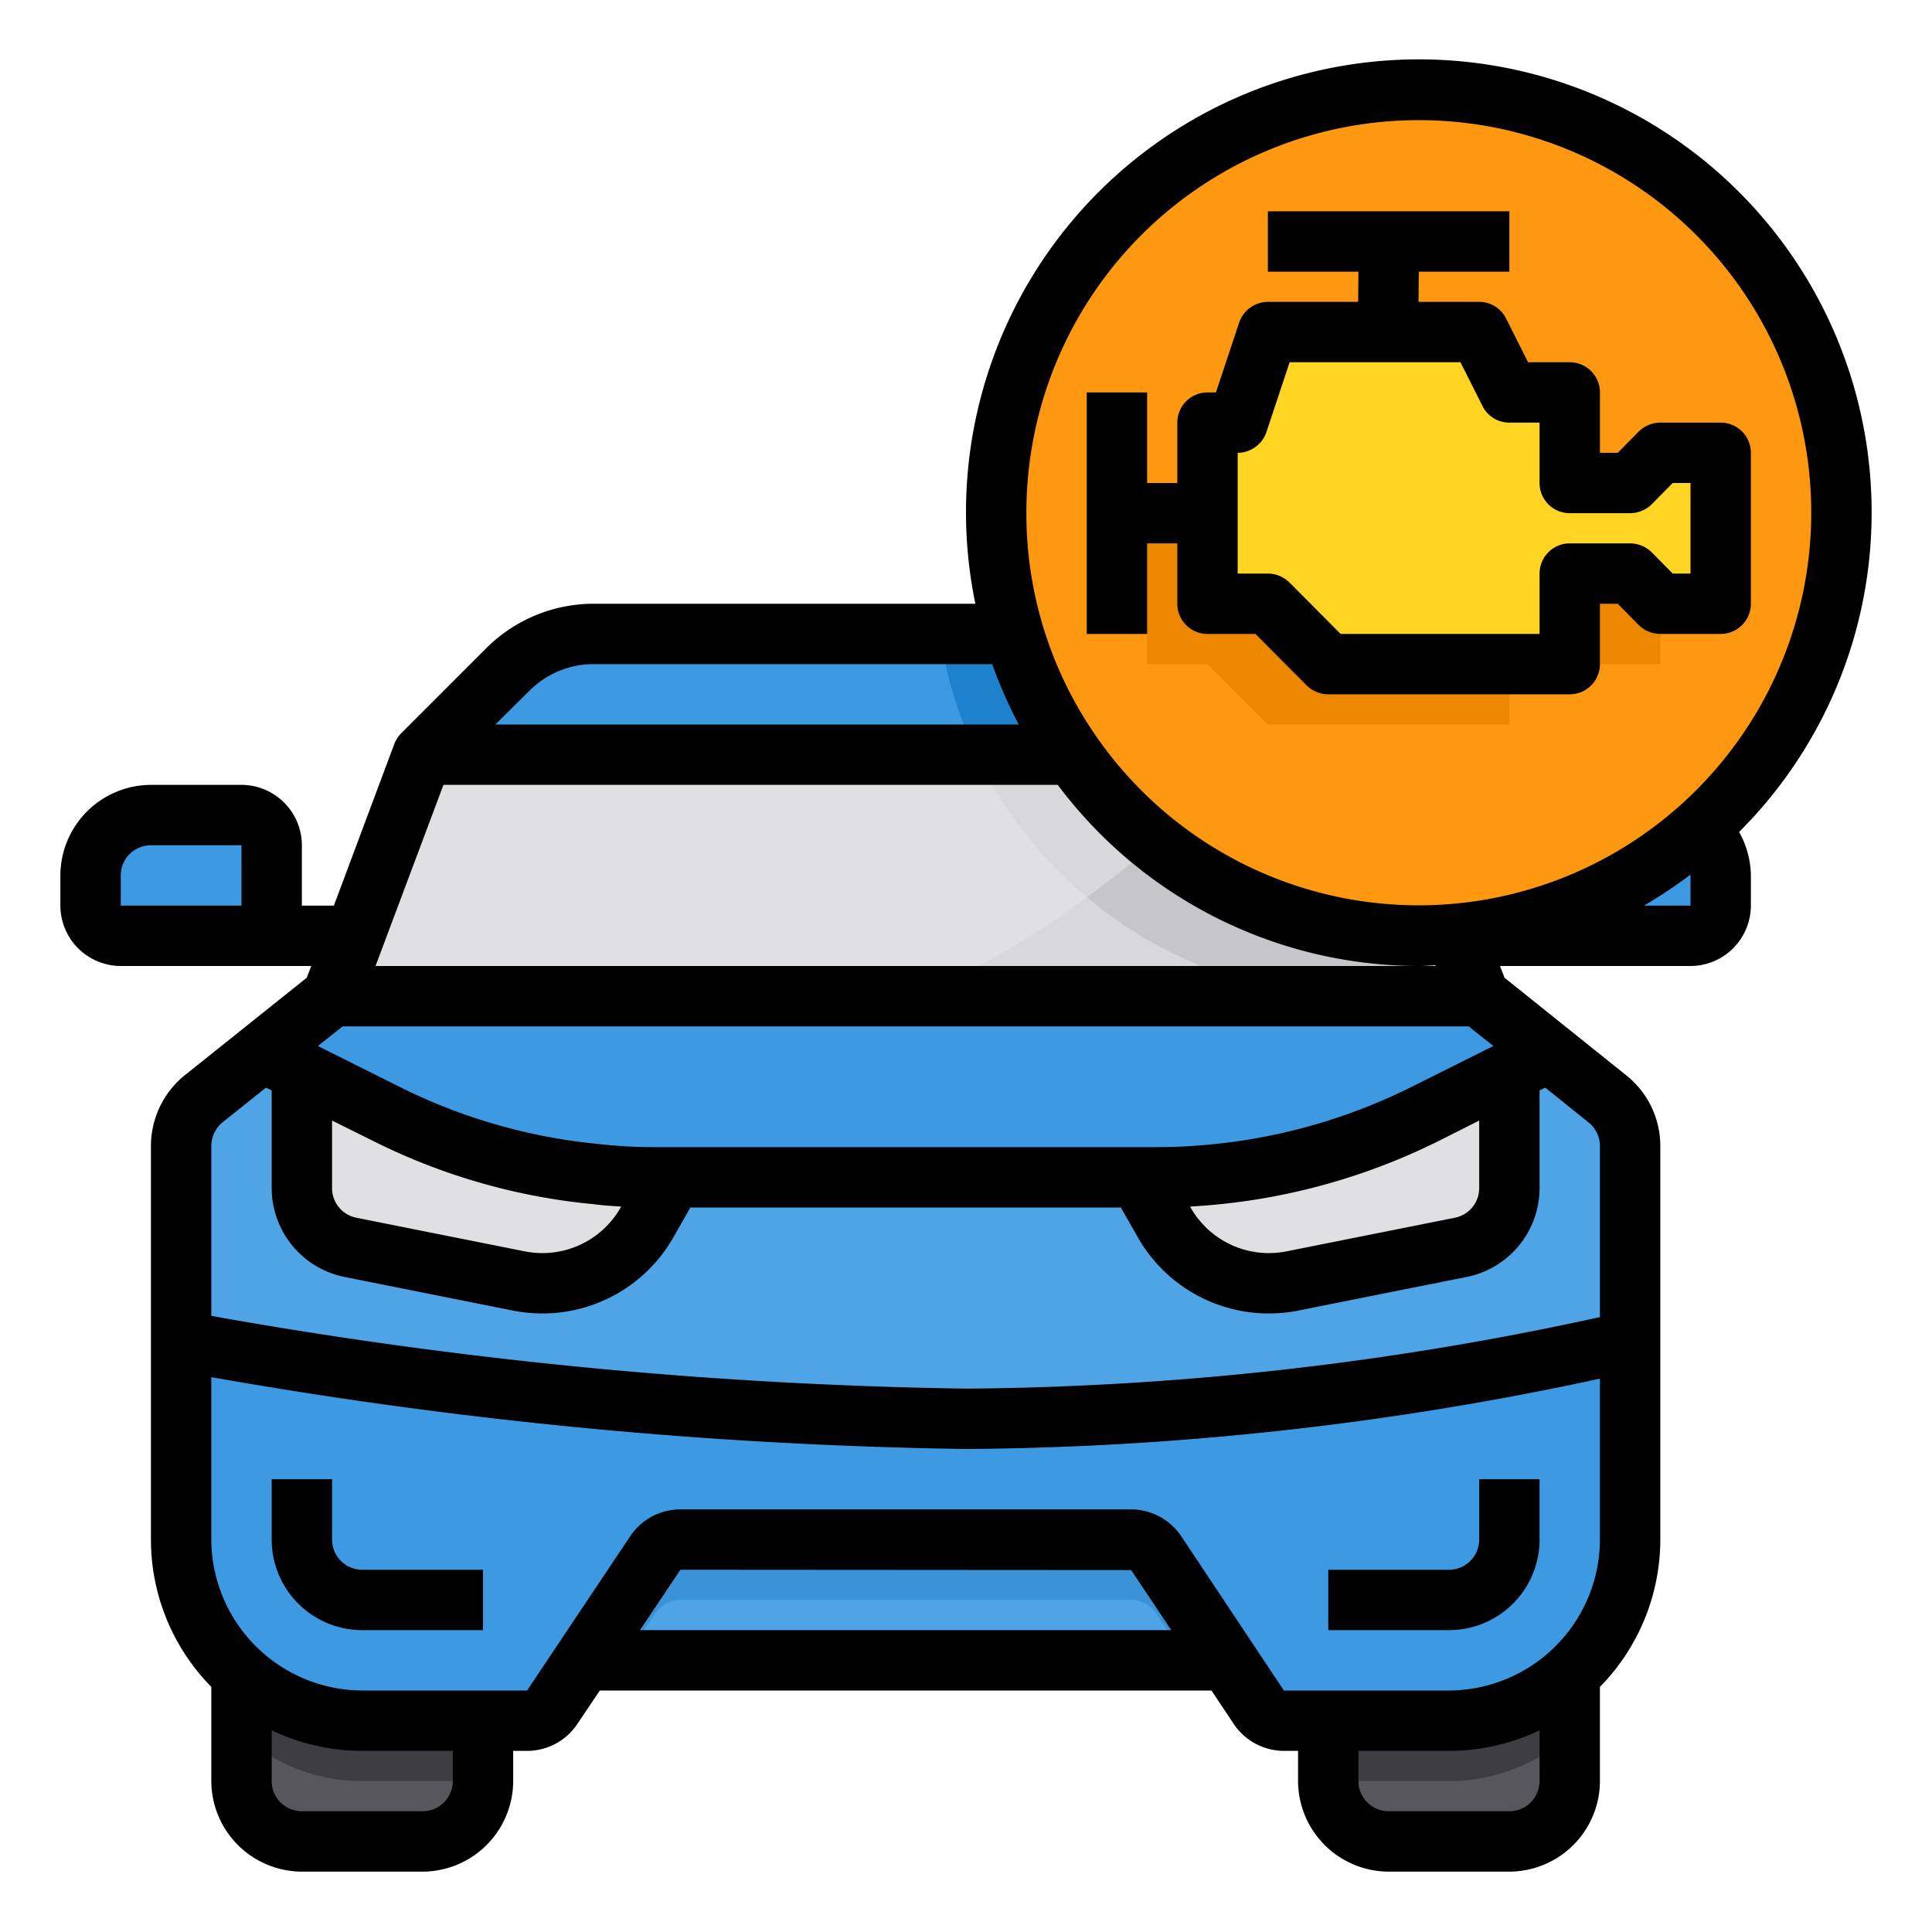 <svg xmlns="http://www.w3.org/2000/svg" viewBox="0 0 64 64"><g id="Engine-Motor-Car-Vehicle-Automobile"><path d="M52,54.46V59a2.006,2.006,0,0,1-2,2H46a2.006,2.006,0,0,1-2-2V56h4A5.931,5.931,0,0,0,52,54.46Z" style="fill:#57565c"></path><path d="M16,56v3a2.006,2.006,0,0,1-2,2H10a2.006,2.006,0,0,1-2-2V54.46A5.931,5.931,0,0,0,12,56Z" style="fill:#57565c"></path><path d="M57,29v1a1,1,0,0,1-1,1H51V28a1,1,0,0,1,1-1h3A2.006,2.006,0,0,1,57,29Z" style="fill:#3d9ae2"></path><path d="M12,56h4v3H12a5.931,5.931,0,0,1-4-1.54v-3A5.931,5.931,0,0,0,12,56Z" style="fill:#3e3d42"></path><path d="M52,54.46v3A5.931,5.931,0,0,1,48,59H44V56h4A5.931,5.931,0,0,0,52,54.46Z" style="fill:#3e3d42"></path><path d="M54,44.44V51a6.022,6.022,0,0,1-6,6H42.54a1.013,1.013,0,0,1-.84-.45L40.67,55,38.3,51.45a1.013,1.013,0,0,0-.84-.45H22.54a1.013,1.013,0,0,0-.84.45L19.33,55,18.3,56.55a1.013,1.013,0,0,1-.84.45H12a6.022,6.022,0,0,1-6-6V44.42A156.1,156.1,0,0,0,32,47,103.188,103.188,0,0,0,54,44.44Z" style="fill:#3d9ae2"></path><path d="M54,37.96v6.48A103.188,103.188,0,0,1,32,47,156.1,156.1,0,0,1,6,44.42V37.96a2.007,2.007,0,0,1,.75-1.56l1.94-1.55L10,35.5v3.86a2,2,0,0,0,1.61,1.96l5.56,1.11a4,4,0,0,0,4.26-1.93l.86-1.5H37.71l.86,1.5a4,4,0,0,0,4.26,1.93l5.56-1.11A2,2,0,0,0,50,39.36V35.5l1.31-.65,1.94,1.55A2.007,2.007,0,0,1,54,37.96Z" style="fill:#4fa4e5"></path><path d="M49,33l2.31,1.85L50,35.5l-2.78,1.39a19.709,19.709,0,0,1-6.99,2.01,18.192,18.192,0,0,1-1.95.1H21.72a18.192,18.192,0,0,1-1.95-.1,19.709,19.709,0,0,1-6.99-2.01L10,35.5l-1.31-.65L11,33Z" style="fill:#3d9ae2"></path><path d="M50,35.5v3.86a2,2,0,0,1-1.61,1.96l-5.56,1.11a4,4,0,0,1-4.26-1.93L37.71,39h.57a18.192,18.192,0,0,0,1.95-.1,19.709,19.709,0,0,0,6.99-2.01Z" style="fill:#e0e0e2"></path><polygon points="49 33 11 33 14 25 46 25 48.8 32.47 49 33" style="fill:#e0e0e2"></polygon><path d="M49,33H30.49a33.958,33.958,0,0,0,10.76-8H46Z" style="fill:#d8d7da"></path><path d="M46,25H14l2.83-2.83A4,4,0,0,1,19.66,21H40.34a4,4,0,0,1,2.83,1.17Z" style="fill:#3d9ae2"></path><path d="M40.67,55H19.33l2.37-3.55a1.013,1.013,0,0,1,.84-.45H37.46a1.013,1.013,0,0,1,.84.45Z" style="fill:#4fa4e5"></path><path d="M22.29,39l-.86,1.5a4,4,0,0,1-4.26,1.93l-5.56-1.11A2,2,0,0,1,10,39.36V35.5l2.78,1.39a19.709,19.709,0,0,0,6.99,2.01,18.192,18.192,0,0,0,1.95.1Z" style="fill:#e0e0e2"></path><path d="M9,28v3H4a1,1,0,0,1-1-1V29a2.006,2.006,0,0,1,2-2H8A1,1,0,0,1,9,28Z" style="fill:#3d9ae2"></path><path d="M48.8,32.47A13.627,13.627,0,0,1,45,33a14.006,14.006,0,0,1-12.65-8H46Z" style="fill:#d8d7da"></path><path d="M48.8,32.47A13.627,13.627,0,0,1,45,33a13.9,13.9,0,0,1-8.99-3.28A33.146,33.146,0,0,0,41.25,25H46Z" style="fill:#c6c5ca"></path><path d="M48.8,32.47A13.627,13.627,0,0,1,45,33a13.9,13.9,0,0,1-8.99-3.28A33.146,33.146,0,0,0,41.25,25H46Z" style="fill:#c6c5ca"></path><path d="M40.67,55H39.33L38.3,53.45a1.013,1.013,0,0,0-.84-.45H22.54a1.013,1.013,0,0,0-.84.45L20.67,55H19.33l2.37-3.55a1.013,1.013,0,0,1,.84-.45H37.46a1.013,1.013,0,0,1,.84.45Z" style="fill:#3a92d7"></path><path d="M46,25H32.35a13.951,13.951,0,0,1-1.21-4h9.2a4,4,0,0,1,2.83,1.17Z" style="fill:#1e81ce"></path><circle cx="47" cy="17" r="14" style="fill:#ff9811"></circle><polygon points="50 21 50 24 42 24 40 22 38 22 38 19 38 16 39 16 40 13 44 13 47 13 48 15 50 15 50 18 52 18 53 17 55 17 55 22 53 22 52 21 50 21" style="fill:#ee8700"></polygon><polygon points="52 19 52 22 44 22 42 20 40 20 40 17 40 14 41 14 42 11 46 11 49 11 50 13 52 13 52 16 54 16 55 15 57 15 57 20 55 20 54 19 52 19" style="fill:#ffd422"></polygon><path d="M11,51V49H9v2a3,3,0,0,0,3,3h4V52H12A1,1,0,0,1,11,51Z"></path><path d="M49,51a1,1,0,0,1-1,1H44v2h4a3,3,0,0,0,3-3V49H49Z"></path><path d="M62,17a15,15,0,1,0-29.69,3H19.66a5.036,5.036,0,0,0-3.54,1.46l-2.83,2.83a1.055,1.055,0,0,0-.23.36l-2,5.35H10V28a2.006,2.006,0,0,0-2-2H5a3.009,3.009,0,0,0-3,3v1a2.006,2.006,0,0,0,2,2h6.31l-.15.39L6.12,35.62A3.012,3.012,0,0,0,5,37.96V51a6.96,6.96,0,0,0,2,4.88V59a3.009,3.009,0,0,0,3,3h4a3.009,3.009,0,0,0,3-3V58h.46a2,2,0,0,0,1.67-.9l.74-1.1H40.13l.74,1.11a2.011,2.011,0,0,0,1.67.89H43v1a3.009,3.009,0,0,0,3,3h4a3.009,3.009,0,0,0,3-3V55.88A6.978,6.978,0,0,0,55,51V37.96a2.991,2.991,0,0,0-1.13-2.34l-4.03-3.23L49.69,32H56a2.006,2.006,0,0,0,2-2V29a3.015,3.015,0,0,0-.39-1.44A14.942,14.942,0,0,0,62,17ZM8,30H4V29a1,1,0,0,1,1-1H8Zm9.54-7.12A3,3,0,0,1,19.66,22H32.87a14.273,14.273,0,0,0,.88,2H16.41ZM14.69,26H35.04A14.956,14.956,0,0,0,47,32c.18,0,.36-.02.55-.03l.01.03H12.44Zm-3.34,8h37.3l.82.65L46.77,36a18.925,18.925,0,0,1-6.65,1.91,17.856,17.856,0,0,1-1.84.09H21.72a15.942,15.942,0,0,1-1.86-.1A18.718,18.718,0,0,1,13.23,36l-2.7-1.35ZM49,37.12v2.24a1,1,0,0,1-.81.98l-5.56,1.11A2.982,2.982,0,0,1,39.44,40l-.02-.03c.31-.02.61-.04.9-.07a20.982,20.982,0,0,0,7.35-2.11ZM20.58,39.97l-.02.03a2.982,2.982,0,0,1-3.19,1.45l-5.56-1.11a1,1,0,0,1-.81-.98V37.12l1.33.66a20.582,20.582,0,0,0,7.33,2.11C19.96,39.93,20.27,39.95,20.58,39.97ZM15,59a1,1,0,0,1-1,1H10a1,1,0,0,1-1-1V57.32A7.008,7.008,0,0,0,12,58h3Zm6.2-5,1.34-2,14.93.01L38.8,54ZM51,59a1,1,0,0,1-1,1H46a1,1,0,0,1-1-1V58h3a7.008,7.008,0,0,0,3-.68Zm2-8a5.018,5.018,0,0,1-5,5H42.53l-3.4-5.11A2.011,2.011,0,0,0,37.46,50H22.54a2,2,0,0,0-1.67.9L17.46,56H12a5.02,5.02,0,0,1-5-5V45.62A156.459,156.459,0,0,0,32,48a102.442,102.442,0,0,0,21-2.33ZM51,39.36V36.12l.19-.09,1.43,1.15a1,1,0,0,1,.38.78v5.67A100.934,100.934,0,0,1,32,46,154.679,154.679,0,0,1,7,43.59V37.96a1.022,1.022,0,0,1,.37-.78l1.44-1.15.19.09v3.24a3.007,3.007,0,0,0,2.41,2.94l5.56,1.11a4.916,4.916,0,0,0,1,.1A4.989,4.989,0,0,0,22.3,41l.57-1H37.13l.57,1a4.989,4.989,0,0,0,4.33,2.51,4.916,4.916,0,0,0,1-.1l5.56-1.11A3.007,3.007,0,0,0,51,39.36ZM56,30H54.46a15.644,15.644,0,0,0,1.53-1.02A.035.035,0,0,1,56,29Zm-.39-3.28a12.987,12.987,0,0,1-19.27-2.29A12.924,12.924,0,0,1,34,17a13,13,0,1,1,21.61,9.72Z"></path><path d="M57,14H55a1.033,1.033,0,0,0-.71.29l-.7.71H53V13a1,1,0,0,0-1-1H50.62l-.73-1.45A.988.988,0,0,0,49,10H46.99L47,9h3V7H42V9h3l-.01,1H42a1.014,1.014,0,0,0-.95.68L40.28,13H40a1,1,0,0,0-1,1v2H38V13H36v8h2V18h1v2a1,1,0,0,0,1,1h1.59l1.7,1.71A1.033,1.033,0,0,0,44,23h8a1,1,0,0,0,1-1V20h.59l.7.71A1.033,1.033,0,0,0,55,21h2a1,1,0,0,0,1-1V15A1,1,0,0,0,57,14Zm-1,5h-.59l-.7-.71A1.033,1.033,0,0,0,54,18H52a1,1,0,0,0-1,1v2H44.41l-1.7-1.71A1.033,1.033,0,0,0,42,19H41V15a1.014,1.014,0,0,0,.95-.68L42.72,12h5.66l.73,1.45A.988.988,0,0,0,50,14h1v2a1,1,0,0,0,1,1h2a1.033,1.033,0,0,0,.71-.29l.7-.71H56Z"></path></g></svg>